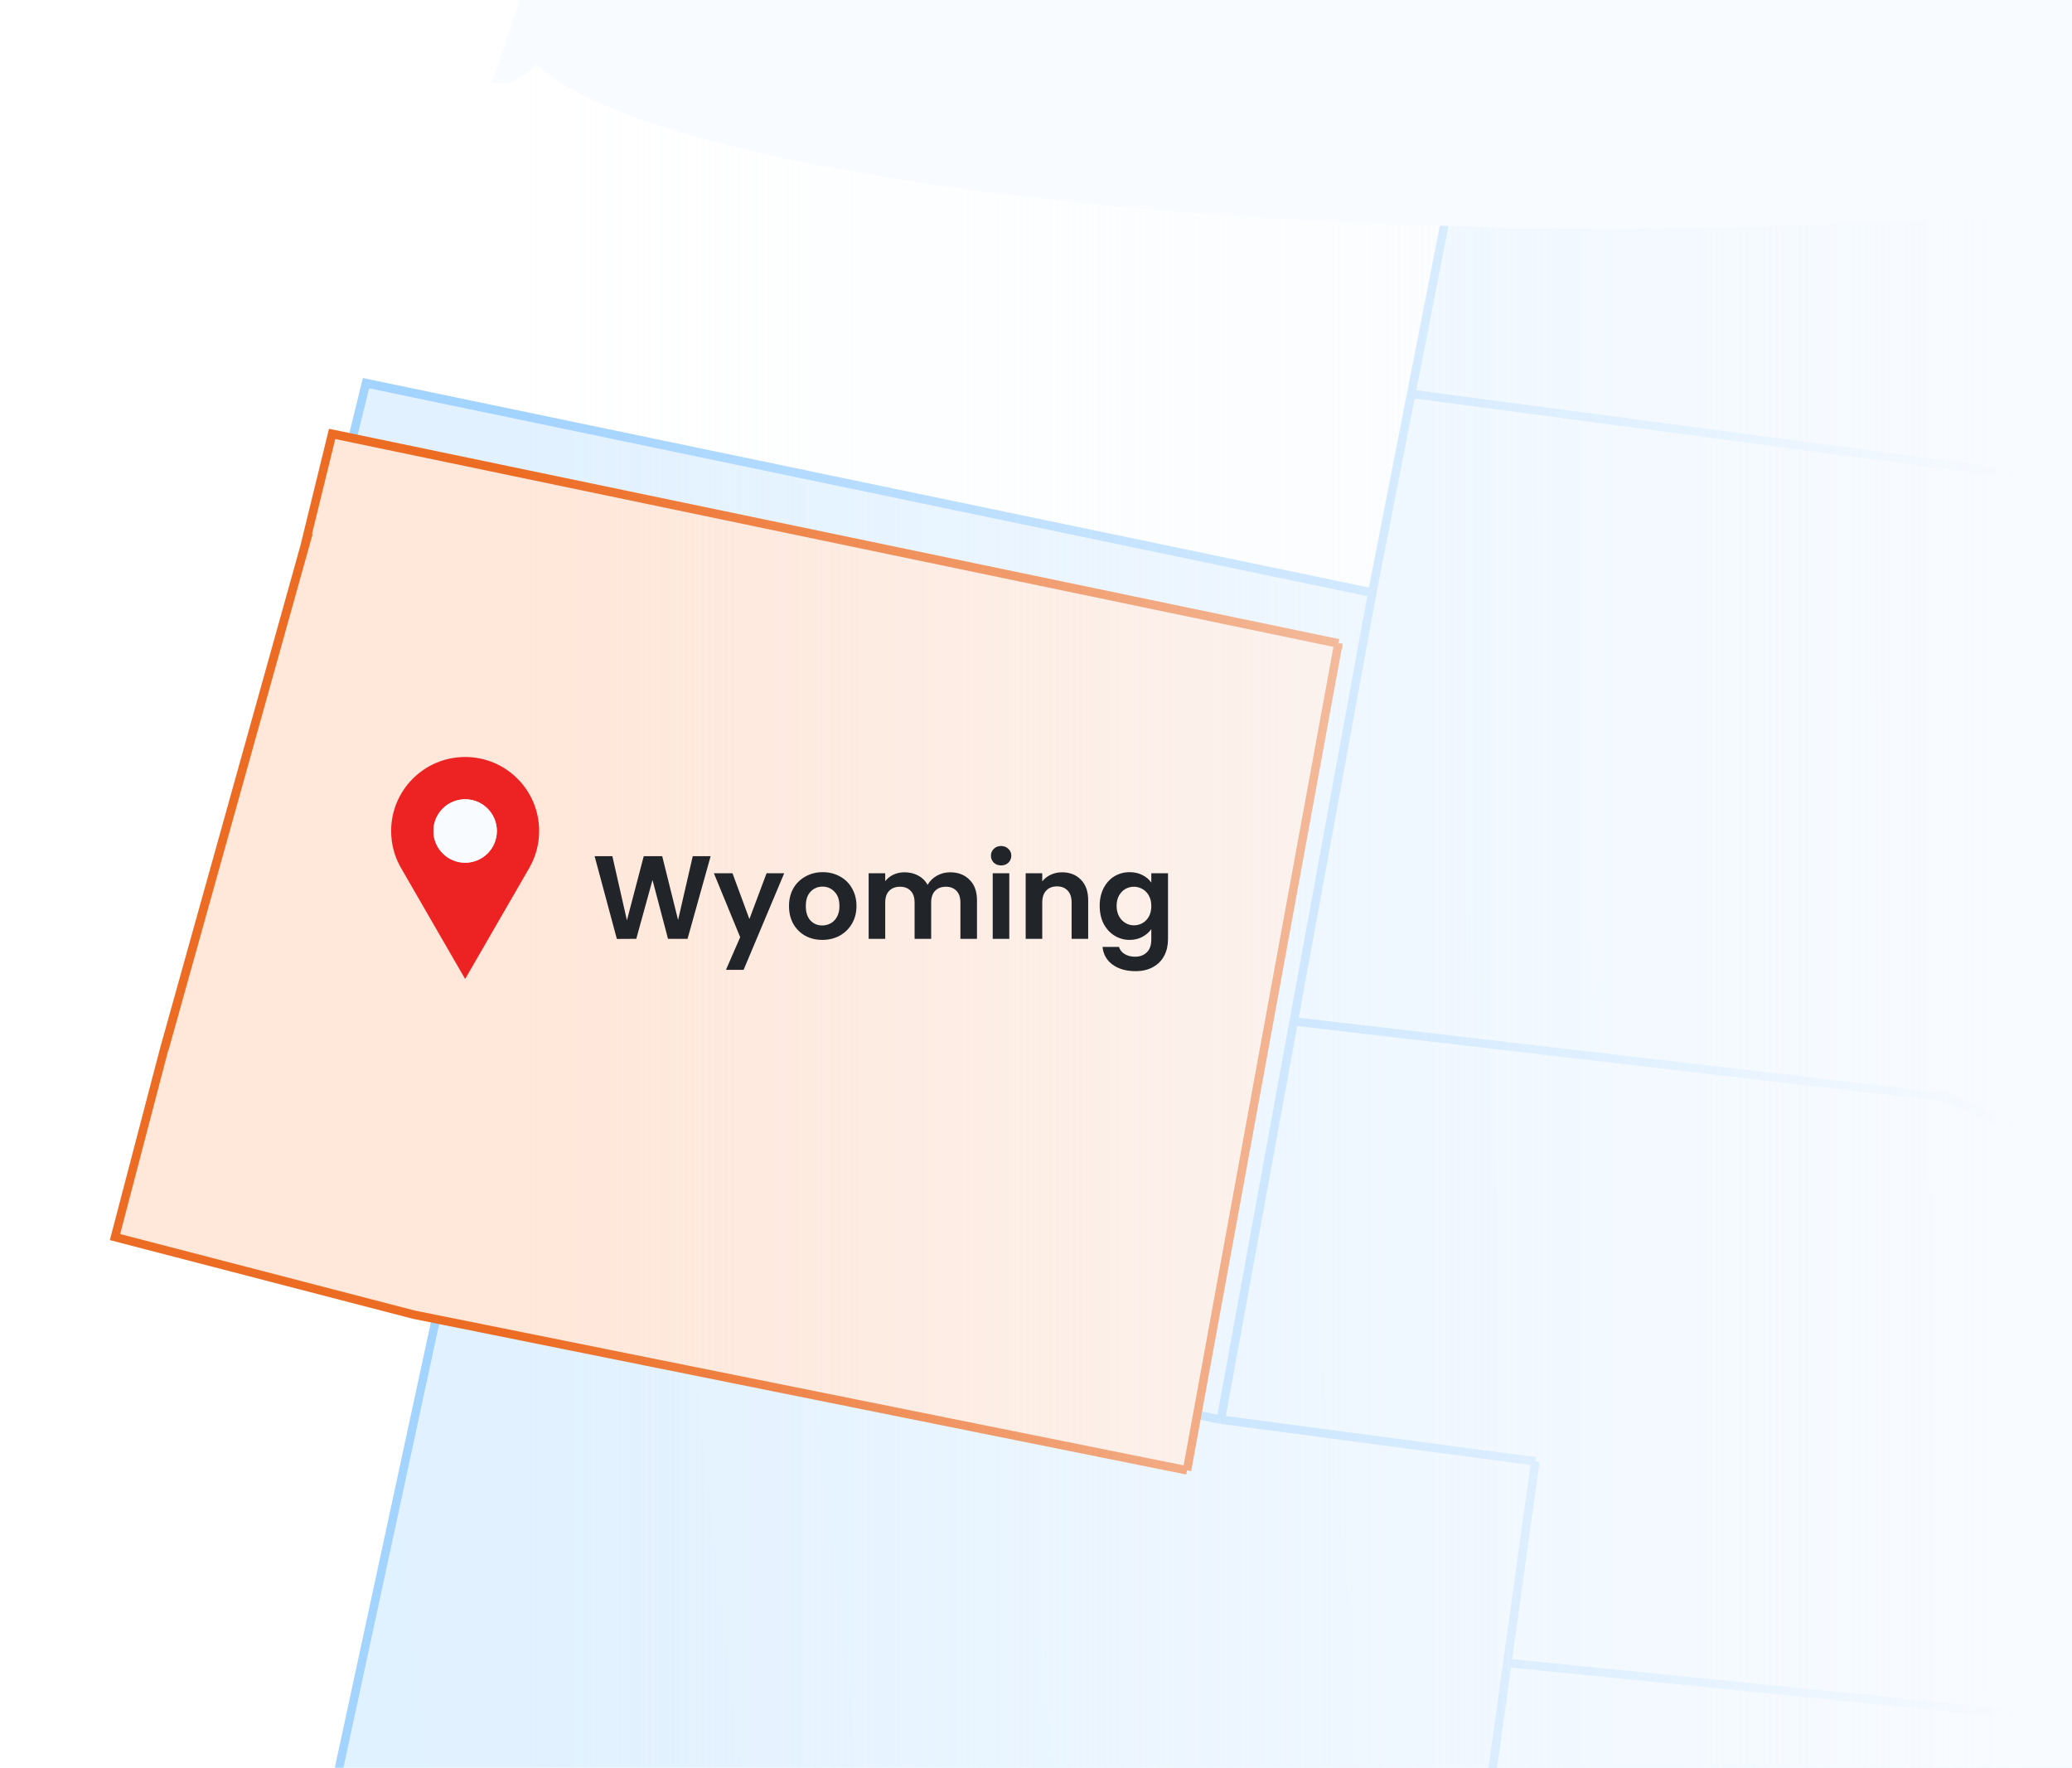 <svg width="245" height="209" viewBox="0 0 245 209" fill="none" xmlns="http://www.w3.org/2000/svg">
<g clip-path="url(#clip0_825_1297)">
<path d="M-104.103 304.243L-101.801 298.618L-87.273 280.715L-91.654 264.286L-164.52 138.922L-157.885 129.153L-161.654 127.377L-138.285 68.139L-213.037 39.404L-215.826 39.226L-217.475 40.786L-217.15 43.877L-215.201 47.849L-222.612 58.66L-223.167 67.338L-233.431 76.042L-234.098 78.311L-229.733 92.946L-232.703 109.035L-239.681 113.066L-239.77 114.466L-235.191 115.536L-226.885 133.363L-231.193 140.006L-228.645 144.535L-225.039 144.765L-220.512 142.872L-217.27 140.637L-203.382 143.837L-215.582 144.593L-217.982 153.8L-220.175 153.66L-221.108 150.141C-221.108 150.141 -223.025 151.813 -223.416 151.788C-223.806 151.763 -225.228 153.855 -225.228 153.855L-228.524 175.047L-226.021 176.484L-224.999 176.549L-224.581 186.066L-219.865 201.351L-214.717 209.875L-211.981 213.51L-214.781 233.069C-214.781 233.069 -213.076 236.767 -213.182 238.425C-213.288 240.083 -212.193 243.094 -212.193 243.094L-194.877 249.325L-173.315 265.947L-174.908 270.71L-177.517 275.02L-163.27 276.708L-164.895 279.934L-165.766 283.337L-156.809 295.065L-162.417 303.937L-159.819 305.639L-159.462 308.233L-140.602 312.51L-108.129 318.174L-101.559 318.465L-104.141 304.259L-104.104 304.261L-104.103 304.243ZM-55.324 14.635L-44.663 9.933L-51.615 -8.048L-81.339 -19.328L-129.473 -22.664L-148.331 -35.135L-148.802 -42.084L-167.325 -53.664L-167.41 -42.126L-179.989 -29.611L-188.174 -10.785L-206.069 16.264L-214.411 17.395L-214.542 19.44L-211.798 22.946L-212.851 39.416L-213.018 39.406L-138.266 68.14L-81.613 86.247L-55.324 14.635ZM-65.137 219.752L-71.237 241.006L-71.918 241.147L-76.751 234.697L-84.225 233.35L-90.576 250.055L-87.997 259.062L-91.636 264.305L-87.255 280.735L-101.784 298.638L-104.085 304.263L-101.503 318.468L-108.074 318.178L-111.185 322.456L-110.649 325.172C-110.649 325.172 -37.536 370.784 -37.963 371.33C-38.248 371.701 -12.849 376.765 4.222 380.113L32.406 244.727L-65.117 219.735L-65.137 219.752ZM294.425 29.113L289.794 -4.444L292.322 -9.536L292.248 -9.541L180.673 -23.777L166.86 46.56L294.947 63.554L294.425 29.113ZM162.259 70.056L43.274 45.282L40.015 58.597L23.405 118.082L17.6 140.261L52.947 149.439L144.357 167.844L162.259 70.056ZM168.124 269.368L181.544 172.774L144.357 167.844L52.947 149.439L32.386 244.744L146.113 267.961L168.124 269.368ZM128.985 388.089L146.893 268.011L146.113 267.961L32.386 244.744L4.203 380.131C12.793 381.827 19.265 383.073 19.265 383.073L22.263 373.849L43.769 379.071L58.154 381.526L58.517 375.852L128.984 388.108L128.985 388.089ZM324.972 440.28C325.194 439.721 327.641 437.953 327.641 437.953L329.243 434.208L324.822 430.651L322.78 426.099L323.404 416.335L317.061 403.442L319.118 371.275L314.575 369.634L310.436 370.72L298.234 361.282L273.852 363.368L271.929 360.174L263.387 357.131L263.13 361.147L260.621 360.987L258.993 356.073L255.532 358.534L243.611 359.881L237.493 349.297L235.557 352.133L231.3 351.861L213.666 339.504L199.956 335.557L204.998 287.061L145.273 278.748L128.988 388.052L58.52 375.797L58.157 381.471L84.144 417.929L89.92 442.901L116.569 462.863L118.21 461.433C118.21 461.433 123.35 450.81 123.573 450.251C123.795 449.692 132.559 443.13 132.559 443.13L161.896 454.625L174.222 471.174L184.493 498.543L191.375 503.016L192.905 509.459L194.106 523.946L211.158 545.403L228.15 546.49L236.705 552.235L238.639 552.358L240.096 544.756L231.993 516.749L237.98 517.131L240.449 505.949L235.491 504.67L235.025 502.902L244.538 502.733L260.306 492.586L291.458 478.631L297.996 479.438L298.191 476.38L295.731 475.445L293.857 465.336C293.857 465.336 301.619 462.188 301.582 462.759L300.958 472.524L320.224 465.486L320.711 465.462L322.659 457.761C322.659 457.761 324.716 440.781 324.938 440.222L324.972 440.28ZM314.808 284.831L168.124 269.368L146.893 268.011L145.27 278.803L205.014 287.099L199.971 335.614L213.681 339.561L231.315 351.917L235.572 352.189L237.49 349.352L243.609 359.917L255.53 358.571L258.972 356.108L260.601 361.004L263.111 361.164L263.367 357.148L271.909 360.191L273.833 363.385L298.214 361.299L310.416 370.737L313.359 369.963L313.943 298.354L314.808 284.831ZM259.5 142.646L273.683 139.206L290.934 148.504L290.68 130.284L285.758 124.346L292.451 124.774L294.947 63.554L166.86 46.56L162.259 70.056L152.968 120.759L230.067 129.739L259.5 142.646ZM385.563 120.663L381.559 119.63L381.718 117.143L375.074 114.794L370.693 107.411L366.692 106.341L357.484 95.615L361.71 87.043L361.869 84.555L360.238 73.87L362.28 72.28L366.228 70.978L369.515 68.321L374.158 53.227L374.671 45.194L378.795 41.425L383.912 40.217L386.522 32.688L417.78 20.276L416.143 18.432L413.942 16.367L396.727 15.841L386.559 16.929L381.342 16.781L373.958 14.015L366.887 12.213L365.959 5.42L362.711 4.823L360.91 8.76L353.299 6.349L335.218 -1.929L329.727 -5.092L324.022 -9.008L292.322 -9.536L289.794 -4.444L294.425 29.113L294.947 63.554L292.451 124.774L384.922 130.685L385.563 120.663ZM410.436 62.132L421.165 61.042L439.561 73.743L444.886 84.461L448.658 90.862L449.957 86.894L459.026 75.56L464.656 72.461L465.82 78.492L468.132 78.825L469.244 73.698L470.195 71.076L483.148 65.559L493.517 67.184L497.925 70.925L498.84 68.875L498.621 66.178L515.829 67.093L516.757 64.84L511.165 61.209L504.04 54.408L494.714 54.589L492.761 51.855L492.532 46.384L476.987 49.811L467.014 53.983L466.44 56.832L465.878 59.479L461.508 58.053L458.755 55.564L452.156 55.716L442.006 47.76L435.663 50.037L434.682 47.292L434.789 42.692L441.987 39.305L446.712 35.185L449.332 33.614L448.22 29.695C448.22 29.695 445.885 29.731 444.485 30.603C443.066 31.475 439.231 30.73 438.2 31.977C437.168 33.225 428.885 35.193 428.885 35.193C428.885 35.193 426.545 38.502 426.459 39.847L426.25 43.108L411.599 47.74L405.579 50.814L405.236 56.176L410.474 62.134L410.436 62.132ZM305.668 209.419L302.259 197.917L296.939 192.082L296.58 173.468L291.759 155.734L290.934 148.504L273.683 139.206L259.5 142.646L230.067 129.739L152.968 120.759L144.357 167.844L181.544 172.774L178.227 196.61L305.668 209.419ZM310.193 227.393L314.746 216.918L305.668 209.419L178.227 196.61L168.124 269.368L314.808 284.831L316.025 233.408L310.193 227.393ZM377.669 207.621L381.145 207.843L389.81 193.783L389.848 187.052L405.309 172.668L405.457 170.365L386.898 148.238L387.696 135.765L384.922 130.685L285.758 124.346L290.68 130.284L290.934 148.504L291.759 155.734L296.58 173.468L296.939 192.082L301.84 197.464L373.346 202.535L377.669 207.621ZM403.907 310.784L414.336 311.45L414.735 305.205C414.735 305.205 415.754 297.445 416.126 297.468L424.232 297.987L425.824 295.277L422.95 289.71L416.645 285.274L416.133 273.124L400.736 257.027L402.183 254.548L404.206 253.271L403.852 242.741L397.963 241.717L380.585 224.198L380.607 207.791L377.633 207.6L373.31 202.514L301.822 197.463L302.241 197.916L305.649 209.418L314.746 216.918L310.193 227.393L316.006 233.407L314.788 284.849L313.924 298.371L313.918 299.037L403.599 301.292L403.887 310.801L403.907 310.784ZM386.142 381.331L383.125 368.078L384.473 365.093L405.406 334.909L405.676 330.69L413.401 319.068L414.355 311.451L403.907 310.784L403.619 301.275L313.938 299.02L313.359 369.963L314.555 369.651L319.098 371.292L318.328 383.341L383.618 387.515L386.142 381.331ZM406.715 444.932L408.183 437.145L369.517 438.133L386.593 404.632L383.617 387.533L318.326 383.359L317.041 403.46L323.385 416.352L322.76 426.116L324.802 430.668L329.223 434.225L327.621 437.97C327.621 437.97 325.174 439.738 324.952 440.297C324.73 440.856 322.673 457.836 322.673 457.836L320.725 465.537L331.708 465.129L333.958 457.392L335.99 465.014L348.269 470.036L361.648 470.114L356.804 463.847L367.746 462.623L368.955 471.154L376.738 470.875L373.59 477.777L377.872 477.663L380.384 480.709L388.596 482.769L392.843 477.084L395.266 478.59L396.671 484.063L400.835 482.59L401.348 474.557L406.121 475.824L410.782 484.965L418.239 480.447L413.223 476.852L410.199 469.555L416.835 468.832L416.284 462.267L411.534 466.773L405.169 466.181L406.052 461.428L411.008 459.821L405.058 458.867L395.11 462.652L393.235 458.684L388.438 457.804L387.853 454.696L392.846 452.518L401.242 451.704L413.359 456.327L413.75 456.352L413.823 455.209L406.714 444.951L406.715 444.932ZM444.336 342.06L442.793 341.961L443.005 338.645L405.426 334.892L384.493 365.076L383.145 368.061L386.179 381.333L383.655 387.517L386.631 404.616L369.556 438.117L408.222 437.129L406.753 444.916L413.862 455.175L413.789 456.317L419.776 456.7L421.832 454.907L436.192 453.939C436.099 440.225 435.995 421.701 436.026 421.222C436.075 420.448 444.393 342.045 444.393 342.045L444.337 342.041L444.336 342.06ZM572.11 448.901L570.42 449.052L568.179 445.579L510.891 443.526L507.745 438.127L454.777 437.423L456.044 454.671L457.114 454.296L463.052 449.292L463.703 457.214L474.758 457.144L473.876 452.851L470.937 450.351L475.305 448.891L479.748 449.175L479.539 452.436L476.283 454.911L483.111 454.385L487.152 454.828L490.115 456.942L491.293 456.629L493.36 454.652L494.754 454.168C494.754 454.168 497.934 456.11 498.083 456.693C498.233 457.276 496.332 459.855 496.332 459.855L499.492 467.938L513.974 468.863L517.832 466.039L524.564 460.901L530.096 459.331L536.35 461.655L535.127 465.609L537.473 466.277L542.834 467.397C542.834 467.397 544.417 470.958 544.425 470.829C544.433 470.7 546.998 472.917 546.998 472.917L551.108 475.492C551.108 475.492 551.424 480.766 551.114 481.523C550.805 482.28 552.348 482.379 552.348 482.379L554.567 480.079L558.018 482.741L560.517 490.079L558.158 500.694C558.158 500.694 556.822 511.375 556.903 512.139C556.984 512.921 561.029 516.509 561.029 516.509L562.499 515.715L563.198 512.948L567.213 510.893L566.699 518.925L563.564 521.537L561.557 522.555L560.759 526.87L563.786 534.112L567.01 536.242L569.812 534.756L575.311 533.702C575.311 533.702 578.283 537.739 578.258 538.126C578.233 538.513 575.445 541.535 575.445 541.535C575.445 541.535 571.927 541.958 571.522 542.172C571.115 542.405 571.147 545.996 571.147 545.996L572.567 548.011L576.744 547.501L580.977 544.053L587.488 559.583L591.704 560.5L598.316 562.199L598.137 564.999L595.634 567.651L593.561 569.702L594.065 572.046L597.671 572.277L597.476 575.335C597.476 575.335 595.835 576.766 595.81 577.153C595.785 577.539 597.19 579.812 597.19 579.812L606.661 579.4L612.406 574.514C612.406 574.514 612.211 571.43 612.626 571.068C613.041 570.706 612.773 568.765 612.773 568.765L612.539 562.22L616.39 558.619L620.201 555.662L620.366 544.906L615.83 526.802L598.27 494.028L599.035 492.282L603.072 493.946L603.472 491.789L593.061 480.616C593.061 480.616 596.245 479.284 596.4 478.905C596.554 478.527 587.731 458.872 587.731 458.872L587.88 448.374L586.507 441.238L574.724 439.838L572.073 448.899L572.11 448.901ZM449.313 151.839L444.798 137.51L444.233 128.243L458.515 96.099L461.698 85.739L456.701 91.191L450.95 99.093C450.95 99.093 446.62 99.963 446.151 101.468C445.662 102.972 441.975 109.267 441.975 109.267L440.985 103.432L447.818 93.491L448.677 90.863L444.905 84.462L439.579 73.744L421.183 61.043L410.455 62.133L405.217 56.174L405.352 54.074L400.6 55.694L397.773 54.367L395.302 47.475L392.545 48.261L374.195 53.229L369.553 68.305L366.283 70.982L362.319 72.264L360.275 73.872L361.926 84.54L361.767 87.028L357.541 95.6L366.747 106.344L370.748 107.414L375.13 114.798L381.774 117.147L381.615 119.634L385.618 120.667L384.978 130.689L387.751 135.769L386.954 148.241L391.654 153.851L449.307 155.742L449.368 151.861L449.312 151.858L449.313 151.839ZM435.465 286.662L440.779 282.377L454.394 245.195L454.433 170.148L449.166 160.284L449.252 155.72L391.599 153.829L405.457 170.365L405.309 172.668L389.848 187.052L389.81 193.783L381.145 207.843L380.643 207.811L380.622 224.2L397.982 241.718L403.872 242.724L404.225 253.254L402.201 254.549L400.756 257.009L416.152 273.126L416.664 285.257L422.97 289.693L423.801 291.3L427.526 284.712L435.465 286.662ZM507.052 420.657L511.964 404.562L504.155 389.19L496.778 338.734L442.988 338.625L442.776 341.942L444.319 342.04C444.319 342.04 436.001 420.443 435.951 421.217C435.921 421.696 436.043 440.221 436.118 453.934L436.381 453.914L442.88 452.405L446.652 435.738L449.381 453.783L444.495 457.503L445.598 458.351L456.027 454.652L454.759 437.404L507.728 438.107L508.29 433.408L507.034 420.637L507.053 420.638L507.052 420.657ZM503.983 171.484L504.503 173.57L538.026 173.031L538.819 172.305L537.338 171.822C537.338 171.822 536.59 171.256 537.103 169.365C537.616 167.474 539.175 163.226 539.175 163.226L540.964 157.439L542.802 152.044L545.739 151.659L548.555 147.029L542.947 116.499C542.947 116.499 537.907 113.291 537.306 113.641L536.705 113.991L532.667 116.415L529.91 117.201L527.205 120.099L524.804 124.366L518.012 124.321L517.477 120.439L522.51 114.415L526.295 112.733L527.128 108.754L526.763 93.154L525.892 88.677L529.405 88.329L523.457 81.215L516.175 79.787L508.979 77.015L503.64 72.641L497.644 75.328L497.667 81.101C497.667 81.101 492.272 83.439 492.048 84.016C491.826 84.576 490.972 94.714 490.972 94.714L488.179 96.071L487.442 89.494L487.637 86.435L483.254 91.353L478.086 99.477L472.678 102.017L473.402 108.797L471.579 122.129L471.919 129.069L477.565 137.699L475.242 161.766L465.702 169.666C466.077 170.504 466.373 171.133 466.373 171.133L503.983 171.484ZM451.272 268.341L455.924 266.807L460.244 267.564L463.473 268.733L466.211 268.242L468.585 267.617L475.631 268.067L478.586 259.802L481.17 260.263L484.643 265.202L496.618 253.962L496.869 250.038L507.053 245.491L508.331 239.227L506.625 205.191L504.503 173.57L503.983 171.484L466.373 171.133C466.373 171.133 466.077 170.504 465.702 169.666L463.16 171.76L458.179 173.754L455.215 171.641L454.432 170.166L454.393 245.214L444.671 271.73L451.043 271.619L451.252 268.358L451.27 268.36L451.272 268.341ZM545.079 343.838L545.205 341.867L547.692 337.42L518.317 337.91L496.795 338.772L504.171 389.228L511.98 404.6L507.068 420.695L508.323 433.465L507.762 438.165L510.907 443.564L568.195 445.617L570.437 449.09L572.126 448.939L574.778 439.878L586.56 441.279L586.394 440.38L584.639 437.456C584.639 437.456 584.641 433.349 584.664 432.981C584.688 432.612 586.883 430.681 586.883 430.681C586.883 430.681 587.081 421.463 587.488 421.23C587.895 420.997 590.533 420.018 590.533 420.018L591.825 413.83L595.025 412.24L596.894 409.289L596.797 406.711L593.524 405.355L589.812 406.783L587.724 404.984L588.644 396.718L587.167 393.553L545.094 343.895L545.098 343.84L545.079 343.838ZM598.733 338.796L589.835 332.27L557.848 332.149L547.693 337.401L545.206 341.849L545.08 343.82L587.153 393.478L588.631 396.644L591.911 401.978L597.971 402.365L604.941 402.551L605.072 400.507L600.896 398.963C600.896 398.963 600.171 398.029 600.213 397.384C600.254 396.739 602.285 395.334 602.285 395.334L606.371 396.242L610.246 396.361L620.322 386.497L621.153 379.632L622.559 377.798L625.214 380.65L625.935 383.378L630.832 377.439L632.752 373.695L633.07 368.721L642.844 358.912L615.487 337.166L598.696 338.775L598.734 338.778L598.733 338.796ZM536.907 328.887L553.226 316.278L573.105 302.565L574.817 297.106L537.636 299.095L443.837 297.908L443.575 301.998L415.181 302.033C414.924 303.718 414.735 305.205 414.735 305.205L414.336 311.45L413.4 319.086L405.675 330.709L405.405 334.928L442.984 338.681L496.775 338.79L518.297 337.927L520.165 337.899L526.049 331.708L536.885 328.941L536.888 328.886L536.907 328.887ZM573.124 302.566L553.244 316.279L536.926 328.888L526.09 331.655L520.206 337.846L547.713 337.384L557.868 332.132L589.855 332.253L598.752 338.779L615.543 337.17L642.899 358.916L643.2 358.602L647.506 358.1L647.645 355.926L650.959 356.656L652.121 352.494L654.889 355.613L657.066 358.064C657.066 358.064 657.717 358.106 657.983 357.734C658.268 357.364 658.293 352.889 658.293 352.889L661.518 346.824L666.645 341.38L666.776 339.335L663.95 339.154L664.098 334.798C664.098 334.798 668.85 333.178 669.256 332.945C669.663 332.712 678.03 331.193 678.03 331.193L683.155 329.856L686.241 330.053L686.649 323.679L684.846 323.564L680.905 326.512L679.061 327.042L675.023 325.378C675.023 325.378 672.642 324.078 674.966 324.227C677.29 324.376 680.774 324.469 680.774 324.469C680.774 324.469 682.872 322.032 682.904 321.534C682.935 321.037 682.084 320.335 682.084 320.335L676.731 321.14L671.394 319.651L672.759 316.409L677.599 317.495L679.126 317.852L679.029 313.239L681.076 313.629L681.886 317.011C681.886 317.011 683.583 318.784 683.974 318.809C684.364 318.834 691.448 313.145 691.448 313.145L687.402 311.61C687.402 311.61 685.33 311.607 685.339 311.478C685.347 311.349 686.071 310.249 686.071 310.249L691.611 310.603L694.876 308L694.95 302.751L693.026 298.392L690.996 298.909L690.892 306.654L689.03 306.59L688.49 304.817L688.707 301.427L686.343 301.017L682.041 303.498L676.711 304.822C676.711 304.822 674.12 303.88 674.279 303.446C674.437 303.012 678.382 299.99 678.382 299.99L681.935 299.903L682.676 296.491L686.204 297.937L688.194 298.064L689.12 296.718L687.216 292.045L688.366 291.286L690.327 293.021L696.202 299.224L691.705 288.688L689.936 286.003L690.001 285.564L574.781 297.085L573.069 302.544L573.125 302.547L573.124 302.566ZM544.296 286.312L559.995 277.271L561.982 267.501L556.094 262.666L555.186 258.761L556.73 252.718L556.803 251.575L551.003 251.205L546.475 246.106L531.417 245.143L526.308 242.134L508.224 237.112L508.33 239.246L507.052 245.509L496.868 250.056L496.617 253.981L484.642 265.221L481.168 260.282L478.585 259.82L475.629 268.085L468.584 267.635L466.21 268.26L463.472 268.751L460.243 267.583L455.923 266.826L451.27 268.36L451.062 271.621L444.689 271.731L440.778 282.395L435.465 286.662L427.545 284.713L423.819 291.301L425.88 295.28L424.287 297.99L416.182 297.472C415.959 297.458 415.56 299.893 415.238 302.018L443.632 301.983L443.894 297.893L533.981 299.046L543.505 289.925L544.314 286.332L544.296 286.312ZM561.729 245.194L562.153 238.561L569.409 237.175L571.247 228.58L573.757 228.74L579.852 220.417L582.972 213.957L587.772 213.616L584.008 163.299L583.603 163.514C583.603 163.514 580.207 162.02 579.402 162.357C578.596 162.694 562.998 174.258 562.998 174.258C562.998 174.258 558.353 172.166 557.963 172.141C557.572 172.116 550.578 176.405 550.578 176.405L543.933 179.31L539.856 178.272L542.188 176.239L544.748 174.737L544.269 174.059L538.781 172.303L537.988 173.029L504.466 173.568L506.588 205.189L508.188 237.091L526.272 242.113L531.381 245.122L546.44 246.085L550.967 251.184L556.767 251.555L557.625 247.188L561.69 245.21L561.727 245.212L561.729 245.194ZM664.809 248.657C664.512 248.638 658.438 246.696 658.438 246.696C658.438 246.696 656.557 242.839 656.791 242.095C657.027 241.334 659.006 237.816 659.006 237.816L658.979 235.317L657.497 232.817L650.399 229.959L647.445 223.036C647.445 223.036 642.363 222.23 642.065 222.211C641.768 222.192 633.397 230.499 633.397 230.499L630.943 230.916L629.981 235.461L619.01 247.635L616.917 248.555L610.451 245.164L608.555 245.912L608.072 253.466L597.041 259.29L594.053 269.514L585.557 268.971L582.371 271.801L580.724 268.662L577.433 268.452L572.358 276.6L570.034 276.451L561.984 267.464L559.997 277.234L544.299 286.276L543.49 289.868L533.966 298.99L537.677 299.042L574.858 297.053L690.078 285.531L691.367 277.918L688.825 278.274L687.918 280.195L681.317 279.2L680.899 280.782L676.889 278.676L672.607 274.999C672.607 274.999 667.122 272.909 666.979 273.103C666.837 273.279 662.617 273.601 662.617 273.601L663.133 271.655L668.117 270.494L673.015 273.878L679.635 276.613C679.635 276.613 682.218 277.666 682.314 277.044C682.411 276.402 680.285 273.455 680.285 273.455L677.654 271.103L677.955 266.387L674.544 265.152C674.544 265.152 673.231 264.365 673.256 263.978C673.281 263.591 675.6 262.648 675.6 262.648L676.562 261.618L675.156 260.251L675.991 253.312L670.197 249.927C670.197 249.927 665.146 248.642 664.849 248.623L664.809 248.657ZM641.362 218.022L627.246 217.213L619.218 219.863L612.157 231.621L609.647 231.46L609.529 215.21L588.852 217.163L587.792 213.599L582.991 213.939L579.871 220.4L573.776 228.723L571.267 228.563L569.429 237.158L562.172 238.544L561.748 245.176L557.683 247.155L556.825 251.521L556.752 252.664L555.208 258.707L556.116 262.612L562.004 267.447L570.053 276.434L572.377 276.583L577.453 268.435L580.744 268.645L582.391 271.784L585.577 268.954L594.073 269.497L597.06 259.273L608.092 253.448L608.575 245.895L610.47 245.146L616.936 248.538L619.03 247.617L630 235.444L630.963 230.899L633.416 230.482C633.416 230.482 641.806 222.176 642.085 222.194C642.159 222.199 642.547 222.261 643.084 222.332L642.784 220.315L641.381 218.024L641.362 218.022ZM702.787 242.372L705.265 238.942L702.083 236.167L703.635 234.083L702.962 230.581L697.854 225.519L697.644 218.587L693.543 213.829L691.083 209.972L689.419 205.63L687.649 204.998L684.374 207.749L684.337 207.747L693.64 241.787L702.787 242.372ZM693.64 241.787L684.337 207.747L609.546 215.23L609.664 231.48L612.174 231.64L619.235 219.882L627.264 217.232L641.38 218.042L642.783 220.333L643.083 222.35C644.636 222.579 647.463 223.037 647.463 223.037L650.418 229.96L657.515 232.818L658.998 235.318L659.025 237.817C659.025 237.817 657.045 241.335 656.81 242.097C656.574 242.859 658.457 246.697 658.457 246.697C658.457 246.697 664.53 248.639 664.828 248.658C665.125 248.677 670.176 249.962 670.176 249.962L675.97 253.348L679.26 254.446L680.252 252.068L678.6 249.594L675.308 242.391L674.78 240.434L675.863 235.767L675.36 231.369L677.114 230.205L677.066 228.925L674.709 227.239L674.238 226.432L674.035 223.478L681.315 216.766L681.763 217.941L680.398 221.184C680.398 221.184 679.156 222.51 679.35 223.559C679.545 224.589 681.365 226.499 681.365 226.499L681.939 231.531L681.523 233.946L679.102 235.327L679.719 237.937L681.237 238.423L683.657 241.149L682.366 243.249L683.778 249.481L684.874 250.439L686.711 247.985L690.162 248.595L690.65 253.232L691.072 256.848L693.005 256.971L697.83 254.209L699.415 249.575L701.69 248.443L702.008 243.469L702.806 242.373L693.64 241.787ZM694.59 195.712L694.899 190.866L688.663 185.343L689.397 173.866L693.224 170.651C693.224 170.651 693.241 168.044 693.282 165.068L692.502 164.722L684.437 160.359L684.632 157.3L677.825 151.667L597.097 161.49L595.959 156.811L595.421 157.35L584.045 163.301L587.809 213.618L588.869 217.183L609.546 215.23L684.374 207.749L687.372 205.24L687.502 203.213L694.57 195.729L694.59 195.712ZM705.274 184.222C704.623 184.181 703.17 182.682 703.194 182.295C703.219 181.908 704.22 178.513 704.22 178.513L706.904 178.278L707.344 171.406L693.284 165.05C693.243 168.025 693.225 170.632 693.225 170.632L689.398 173.847L688.664 185.325L694.901 190.848L694.591 195.693L687.523 203.177L687.393 205.204L687.669 204.981L689.439 205.612L691.103 209.955L694.319 210.161L696.39 212.217L700.232 216.939L701.71 216.016L702.646 211.599L706.596 204.415L708.897 198.791L709.77 185.139C709.77 185.139 705.944 184.247 705.312 184.206L705.275 184.204L705.274 184.222ZM713.493 165.454L712.646 153.875L711.231 145.645L712.52 125.489L709.393 107.549L702.674 100.515L703.539 86.992C703.539 86.992 699.903 79.638 696.208 71.743L668.818 77.077L651.387 103.008L653.247 104.274L655.563 104.552L654.7 107.826L656.656 113.723C656.656 113.723 656.86 114.624 656.575 114.994C656.29 115.364 655.544 117.111 655.544 117.111L645.291 123.892L636.811 125.145L629.891 124.184L625.805 123.275L606.871 128.336L606.813 133.327L611.424 137.988L611.024 142.198L595.996 156.814L597.134 161.493L677.862 151.669L684.67 157.303L684.474 160.361L692.539 164.724L707.379 171.445L706.939 178.317L707.634 178.25L709.957 182.505L715.017 182.181L719.744 180.948C719.744 180.948 721.369 177.722 721.768 177.618C722.167 177.514 730.581 175.24 730.581 175.24L742.776 168.454L747.763 165.184L746.684 163.968L741.868 164.548L736.62 167.801L735.434 168.244L730.732 169.09L725.989 170.581L721.453 174.657L716.051 176.235L713.372 175.805L710.335 174.834L710.458 172.918L712.317 172.167L711.393 170.259L713.546 165.494L713.493 165.454ZM711.268 145.073L711.231 145.645L712.646 153.875L713.493 165.454L711.34 170.218L712.263 172.127L714.773 171.122L727.073 162.677L746.786 155.354L743.54 138.405L711.268 145.073ZM759.782 143.624L755.729 143.365L750.141 137.051L743.54 138.405L746.786 155.354L750.917 153.824L753.389 147.563L756.156 150.699L759.554 150.399L761.281 146.458L759.782 143.624ZM749.867 119.737L712.49 125.968L711.267 145.092L750.141 137.051L755.729 143.365L759.782 143.624L761.28 146.476L761.366 146.297L764.274 143.153L768.457 146.621L777.214 141.039L779.798 141.204L780.789 139.732L780.652 135.746L780.148 133.401L776.518 129.451C776.518 129.451 775.195 127.96 774.804 127.935C774.414 127.911 773.497 128.24 772.798 128.954C772.098 129.686 771.816 130.297 771.816 130.297L773.838 131.074L775.381 131.173L778.15 134.291L778.5 136.996L774.055 139.653L771.65 140.776L767.401 138.321C767.401 138.321 766.558 135.455 766.607 134.682C766.657 133.908 766.21 130.679 766.21 130.679L762.815 129.185L755.943 129.523L756.512 126.748L761.047 122.672L762.106 118.374L759.782 118.225L758.745 114.311L752.944 113.94L749.869 119.7L749.867 119.737ZM805.238 40.55L794.751 38.733L784.685 4.07L776.401 2.264L768.778 -2.016L766.845 -2.14L764.279 1.489L758.869 1.143L755.944 -1.56L753.921 -0.284L744.48 27.953L748.175 34.978L748.02 39.445L746.281 42.405L746.427 44.208L745.613 46.728L744.102 48.166L742.696 52.054L743.069 56.443L738.72 57.608C744.454 76.233 756.212 111.874 756.212 111.874L758.616 112.527L762.078 109.178L762.413 103.946L765.727 102.622L766.814 101.674L766.758 98.47L768.449 94.213L770.764 94.49L767.378 90.814C767.378 90.814 766.485 90.757 767.419 90.17C768.353 89.582 770.717 89.104 770.717 89.104L772.829 90.515C772.829 90.515 774.989 93.225 775.369 93.12C775.768 93.016 776.094 89.966 776.094 89.966L774.258 88.313L774.949 85.675L775.942 82.409C775.942 82.409 779.882 81.513 780.216 82.423C780.55 83.332 780.969 84.654 780.969 84.654L782.529 84.494L782.763 66.824L785.279 69.797L786.382 70.645L787.886 69.316C787.886 69.316 789.38 68.135 790.283 68.323C791.167 68.509 792.623 70.267 792.623 70.267L794.637 71.172L795.427 66.987C795.427 66.987 797.449 67.763 797.579 67.772C797.71 67.78 798.634 69.374 798.634 69.374L800.186 67.291L803.858 66.508L803.98 64.592L801.657 62.39L803.371 61.852L804.209 61.018L807.775 59.84L811.218 60.578L812.795 58.107L813.451 56.022L805.254 40.588L805.256 40.551L805.238 40.55ZM725.579 105.18L728.997 84.125L732.678 81.159L733.816 75.331L731.641 73.139L732.18 64.719L696.209 71.725C699.904 79.619 703.54 86.974 703.54 86.974L702.676 100.497L709.394 107.53L712.521 125.471L712.491 125.95L726.735 123.586L727.811 113.776L725.579 105.18ZM758.339 112.768L758.599 112.507L756.195 111.854C756.195 111.854 744.437 76.214 738.702 57.589L733.328 59.021L732.18 64.719L731.641 73.139L733.816 75.331L732.678 81.159L728.997 84.125L725.579 105.18L727.811 113.776L726.735 123.586L749.867 119.737L752.942 113.977L758.742 114.348L758.319 112.785L758.338 112.787L758.339 112.768Z" fill="url(#paint0_linear_825_1297)"/>
<path d="M-129.473 -22.664L-81.32 -19.326L-51.269 -7.915M-129.473 -22.664L-129.471 -22.682L-129.509 -22.684L-148.366 -35.174L-148.818 -42.122L-148.475 -47.483L-166.38 -56.767L-166.74 -63.394L-163.903 -67.19L-162.767 -66.859L-163.265 -59.065L-158.909 -64.429L-159.168 -68.552L-161.765 -72.307L-155.733 -87.812L-154.665 -104.522L-153.827 -107.41L-151.243 -107.245L-140.873 -95.427L-136.681 -92.088L-125.198 -89.8C-125.198 -89.8 -128.953 -75.445 -129.784 -74.721C-130.613 -74.015 -128.182 -67.959 -128.182 -67.959L-120.782 -77.993L-116.33 -78.726L-116.493 -80.272L-117.205 -89.271L-115.106 -101.956L-116.201 -104.968L-114.057 -106.107M-129.473 -22.664L-81.339 -19.328L-51.615 -8.048L-44.663 9.933L-55.324 14.635L-81.613 86.247L-138.266 68.14M-129.473 -22.664L-148.331 -35.135L-148.802 -42.084L-167.325 -53.664L-167.41 -42.126L-179.989 -29.611L-188.174 -10.785L-206.069 16.264L-214.411 17.395L-214.542 19.44L-211.798 22.946L-212.851 39.416L-213.018 39.406L-138.266 68.14M-138.266 68.14L-161.637 127.397L-157.868 129.173L-164.502 138.923L-91.655 264.304L-88.015 259.043L-90.594 250.054L-84.244 233.348L-76.751 234.697M40.015 58.597L40.054 58.562L23.445 118.047M40.015 58.597L43.274 45.282L162.259 70.056M40.015 58.597L23.405 118.082L17.6 140.261L52.947 149.439M-51.266 -7.952L-51.594 -8.084L-44.642 9.897L-55.284 14.6L-81.592 86.211M-76.751 234.697L-71.937 241.146L-71.256 241.005M-76.751 234.697L-71.918 241.147L-71.237 241.006L-65.137 219.752M-76.751 234.697L-84.225 233.35L-90.576 250.055L-87.997 259.062L-91.636 264.305L-87.255 280.735L-101.784 298.638L-104.085 304.263L-101.503 318.468L-108.074 318.178L-111.185 322.456L-110.649 325.172C-110.649 325.172 -37.536 370.784 -37.963 371.33C-38.248 371.701 -12.849 376.765 4.222 380.113L32.406 244.727L-65.117 219.735L-65.137 219.752M-65.137 219.752L32.386 244.744M162.259 70.056L180.673 -23.777M162.259 70.056L162.256 70.093L43.272 45.319L40.012 58.634M162.259 70.056L144.357 167.844M162.259 70.056L166.86 46.56M162.259 70.056L152.968 120.759M180.673 -23.777L292.248 -9.541L292.322 -9.536M180.673 -23.777L166.86 46.56M32.386 244.744L52.947 149.439M32.386 244.744L146.113 267.961M32.386 244.744L4.203 380.131C12.793 381.827 19.265 383.073 19.265 383.073L22.263 373.849L43.769 379.071L58.154 381.526L58.517 375.852L128.984 388.108L128.985 388.089L146.893 268.011M52.947 149.439L144.357 167.844M292.322 -9.536L289.794 -4.444L294.425 29.113L294.947 63.554M292.322 -9.536L324.022 -9.008L329.727 -5.092L335.218 -1.929L353.299 6.349L360.91 8.76L362.711 4.823L365.959 5.42L366.887 12.213L373.958 14.015L381.342 16.781L386.559 16.929L396.727 15.841L413.942 16.367L416.143 18.432L417.78 20.276L386.522 32.688L383.912 40.217L378.795 41.425L374.671 45.194L374.158 53.227L369.515 68.321L366.228 70.978L362.28 72.28L360.238 73.87L361.869 84.555L361.71 87.043L357.484 95.615L366.692 106.341L370.693 107.411L375.074 114.794L381.718 117.143L381.559 119.63L385.563 120.663L384.922 130.685M166.86 46.56L294.947 63.554M294.947 63.554L292.451 124.774M144.357 167.844L181.544 172.774M144.357 167.844L152.968 120.759M168.124 269.368L181.544 172.774M168.124 269.368L146.113 267.961M168.124 269.368L314.808 284.831M168.124 269.368L146.893 268.011M168.124 269.368L178.227 196.61M181.544 172.774L178.227 196.61M146.113 267.961L146.893 268.011M146.893 268.011L145.27 278.803L205.014 287.099L199.971 335.614L213.681 339.561L231.315 351.917L235.572 352.189L237.49 349.352L243.609 359.917L255.53 358.571L258.972 356.108L260.601 361.004L263.111 361.164L263.367 357.148L271.909 360.191L273.833 363.385L298.214 361.299L310.416 370.737L313.359 369.963M314.808 284.831L313.943 298.354L313.359 369.963M314.808 284.831L316.025 233.408L310.193 227.393M313.359 369.963L313.938 299.02L403.619 301.275L403.907 310.784M313.359 369.963L314.555 369.651L319.098 371.292L318.328 383.341L383.618 387.515L386.142 381.331L383.125 368.078L384.473 365.093L405.406 334.909L405.676 330.69L413.401 319.068L414.355 311.451L403.907 310.784M290.934 148.504L273.683 139.206L259.5 142.646L230.067 129.739L152.968 120.759M290.934 148.504L290.68 130.284L285.758 124.346M290.934 148.504L291.759 155.734L296.58 173.468L296.939 192.082M285.758 124.346L292.451 124.774M285.758 124.346L384.922 130.685M292.451 124.774L384.922 130.685M384.922 130.685L387.696 135.765L386.898 148.238L405.457 170.365M305.668 209.419L302.259 197.917L296.939 192.082M305.668 209.419L178.227 196.61M305.668 209.419L314.746 216.918M296.939 192.082L301.84 197.464L373.346 202.535L377.669 207.621L381.145 207.843M310.193 227.393L314.746 216.918M310.193 227.393L316.006 233.407L314.788 284.849L313.924 298.371L313.918 299.037L403.599 301.292L403.887 310.801L403.907 310.784M314.746 216.918L305.649 209.418L302.241 197.916L301.822 197.463L373.31 202.514L377.633 207.6L380.607 207.791L380.585 224.198L397.963 241.717L403.852 242.741L404.206 253.271L402.183 254.548L400.736 257.027L416.133 273.124L416.645 285.274L422.95 289.71L425.824 295.277L424.232 297.987L416.126 297.468C415.754 297.445 414.735 305.205 414.735 305.205M381.145 207.843L389.81 193.783L389.848 187.052L405.309 172.668L405.457 170.365M381.145 207.843L380.643 207.811L380.622 224.2L397.982 241.718L403.872 242.724L404.225 253.254L402.201 254.549L400.756 257.009L416.152 273.126L416.664 285.257L422.97 289.693L423.801 291.3L427.526 284.712L435.465 286.662M405.457 170.365L391.599 153.829L449.252 155.72L449.166 160.284L454.433 170.148L454.394 245.195L440.779 282.377L435.465 286.662M403.907 310.784L414.336 311.45M414.336 311.45L414.735 305.205M414.336 311.45L413.4 319.086L405.675 330.709L405.405 334.928L442.984 338.681L496.775 338.79L518.297 337.927L520.165 337.899L526.049 331.708L536.885 328.941L536.888 328.886L536.907 328.887L553.226 316.278L573.105 302.565L574.817 297.106L537.636 299.095L443.837 297.908L443.575 301.998L415.181 302.033C414.924 303.718 414.735 305.205 414.735 305.205M435.465 286.662L440.778 282.395L444.689 271.731L451.062 271.621L451.27 268.36M435.465 286.662L427.545 284.713L423.819 291.301L425.88 295.28L424.287 297.99L416.182 297.472C415.959 297.458 415.56 299.893 415.238 302.018L443.632 301.983L443.894 297.893L533.981 299.046L543.505 289.925L544.314 286.332L544.296 286.312L559.995 277.271L561.982 267.501L556.094 262.666L555.186 258.761L556.73 252.718L556.803 251.575L551.003 251.205L546.475 246.106L531.417 245.143L526.308 242.134L508.224 237.112L508.33 239.246L507.052 245.509L496.868 250.056L496.617 253.981L484.642 265.221L481.168 260.282L478.585 259.82L475.629 268.085L468.584 267.635L466.21 268.26L463.472 268.751L460.243 267.583L455.923 266.826L451.27 268.36M504.503 173.57L503.983 171.484L466.373 171.133C466.373 171.133 466.077 170.504 465.702 169.666M504.503 173.57L538.026 173.031L538.819 172.305L537.338 171.822C537.338 171.822 536.59 171.256 537.103 169.365C537.616 167.474 539.175 163.226 539.175 163.226L540.964 157.439L542.802 152.044L545.739 151.659L548.555 147.029L542.947 116.499C542.947 116.499 537.907 113.291 537.306 113.641L536.705 113.991L532.667 116.415L529.91 117.201L527.205 120.099L524.804 124.366L518.012 124.321L517.477 120.439L522.51 114.415L526.295 112.733L527.128 108.754L526.763 93.154L525.892 88.677L529.405 88.329L523.457 81.215L516.175 79.787L508.979 77.015L503.64 72.641L497.644 75.328L497.667 81.101C497.667 81.101 492.272 83.439 492.048 84.016C491.826 84.576 490.972 94.714 490.972 94.714L488.179 96.071L487.442 89.494L487.637 86.435L483.254 91.353L478.086 99.477L472.678 102.017L473.402 108.797L471.579 122.129L471.919 129.069L477.565 137.699L475.242 161.766L465.702 169.666M504.503 173.57L506.625 205.191L508.331 239.227L507.053 245.491L496.869 250.038L496.618 253.962L484.643 265.202L481.17 260.263L478.586 259.802L475.631 268.067L468.585 267.617L466.211 268.242L463.473 268.733L460.244 267.564L455.924 266.807L451.272 268.341L451.27 268.36M465.702 169.666L463.16 171.76L458.179 173.754L455.215 171.641L454.432 170.166L454.393 245.214L444.671 271.73L451.043 271.619L451.252 268.358L451.27 268.36M684.374 207.749L687.649 204.998L689.419 205.63L691.083 209.972L693.543 213.829L697.644 218.587L697.854 225.519L702.962 230.581L703.635 234.083L702.083 236.167L705.265 238.942L702.787 242.372L693.64 241.787M684.374 207.749L684.337 207.747M684.374 207.749L609.546 215.23M684.374 207.749L687.372 205.24L687.502 203.213L694.57 195.729L694.59 195.712L694.899 190.866L688.663 185.343L689.397 173.866L693.224 170.651C693.224 170.651 693.241 168.044 693.282 165.068L692.502 164.722L684.437 160.359L684.632 157.3L677.825 151.667L597.097 161.49L595.959 156.811L595.421 157.35L584.045 163.301L587.809 213.618L588.869 217.183L609.546 215.23M684.337 207.747L693.64 241.787M684.337 207.747L609.546 215.23M693.64 241.787L702.806 242.373L702.008 243.469L701.69 248.443L699.415 249.575L697.83 254.209L693.005 256.971L691.072 256.848L690.65 253.232L690.162 248.595L686.711 247.985L684.874 250.439L683.778 249.481L682.366 243.249L683.657 241.149L681.237 238.423L679.719 237.937L679.102 235.327L681.523 233.946L681.939 231.531L681.365 226.499C681.365 226.499 679.545 224.589 679.35 223.559C679.156 222.51 680.398 221.184 680.398 221.184L681.763 217.941L681.315 216.766L674.035 223.478L674.238 226.432L674.709 227.239L677.066 228.925L677.114 230.205L675.36 231.369L675.863 235.767L674.78 240.434L675.308 242.391L678.6 249.594L680.252 252.068L679.26 254.446L675.97 253.348L670.176 249.962C670.176 249.962 665.125 248.677 664.828 248.658C664.53 248.639 658.457 246.697 658.457 246.697C658.457 246.697 656.574 242.859 656.81 242.097C657.045 241.335 659.025 237.817 659.025 237.817L658.998 235.318L657.515 232.818L650.418 229.96L647.463 223.037C647.463 223.037 644.636 222.579 643.083 222.35L642.783 220.333L641.38 218.042L627.264 217.232L619.235 219.882L612.174 231.64L609.664 231.48L609.546 215.23M713.493 165.454L712.646 153.875L711.231 145.645M713.493 165.454L713.546 165.494L711.393 170.259L712.317 172.167L710.458 172.918L710.335 174.834L713.372 175.805L716.051 176.235L721.453 174.657L725.989 170.581L730.732 169.09L735.434 168.244L736.62 167.801L741.868 164.548L746.684 163.968L747.763 165.184L742.776 168.454L730.581 175.24C730.581 175.24 722.167 177.514 721.768 177.618C721.369 177.722 719.744 180.948 719.744 180.948L715.017 182.181L709.957 182.505L707.634 178.25L706.939 178.317L707.379 171.445L692.539 164.724L684.474 160.361L684.67 157.303L677.862 151.669L597.134 161.493L595.996 156.814L611.024 142.198L611.424 137.988L606.813 133.327L606.871 128.336L625.805 123.275L629.891 124.184L636.811 125.145L645.291 123.892L655.544 117.111C655.544 117.111 656.29 115.364 656.575 114.994C656.86 114.624 656.656 113.723 656.656 113.723L654.7 107.826L655.563 104.552L653.247 104.274L651.387 103.008L668.818 77.077L696.208 71.743C699.903 79.638 703.539 86.992 703.539 86.992L702.674 100.515L709.393 107.549L712.52 125.489L711.231 145.645M713.493 165.454L711.34 170.218L712.263 172.127L714.773 171.122L727.073 162.677L746.786 155.354M711.231 145.645L711.268 145.073L743.54 138.405M746.786 155.354L743.54 138.405M746.786 155.354L750.917 153.824L753.389 147.563L756.156 150.699L759.554 150.399L761.281 146.458L759.782 143.624M743.54 138.405L750.141 137.051M759.782 143.624L755.729 143.365L750.141 137.051M759.782 143.624L761.28 146.476L761.366 146.297L764.274 143.153L768.457 146.621L777.214 141.039L779.798 141.204L780.789 139.732L780.652 135.746L780.148 133.401L776.518 129.451C776.518 129.451 775.195 127.96 774.804 127.935C774.414 127.911 773.497 128.24 772.798 128.954C772.098 129.686 771.816 130.297 771.816 130.297L773.838 131.074L775.381 131.173L778.15 134.291L778.5 136.996L774.055 139.653L771.65 140.776L767.401 138.321C767.401 138.321 766.558 135.455 766.607 134.682C766.657 133.908 766.21 130.679 766.21 130.679L762.815 129.185L755.943 129.523L756.512 126.748L761.047 122.672L762.106 118.374L759.782 118.225L758.745 114.311L752.944 113.94L749.869 119.7L749.867 119.737M750.141 137.051L711.267 145.092L712.49 125.968L749.867 119.737M749.867 119.737L726.735 123.586M749.867 119.737L752.942 113.977L758.742 114.348L758.319 112.785L758.338 112.787L758.339 112.768L758.599 112.507L756.195 111.854C756.195 111.854 744.437 76.214 738.702 57.589L733.328 59.021L732.18 64.719M732.18 64.719L731.641 73.139L733.816 75.331L732.678 81.159L728.997 84.125L725.579 105.18L727.811 113.776L726.735 123.586M732.18 64.719L696.209 71.725C699.904 79.619 703.54 86.974 703.54 86.974L702.676 100.497L709.394 107.53L712.521 125.471L712.491 125.95L726.735 123.586M-104.103 304.243L-101.801 298.618L-87.273 280.715L-91.654 264.286L-164.52 138.922L-157.885 129.153L-161.654 127.377L-138.285 68.139L-213.037 39.404L-215.826 39.226L-217.475 40.786L-217.15 43.877L-215.201 47.849L-222.612 58.66L-223.167 67.338L-233.431 76.042L-234.098 78.311L-229.733 92.946L-232.703 109.035L-239.681 113.066L-239.77 114.466L-235.191 115.536L-226.885 133.363L-231.193 140.006L-228.645 144.535L-225.039 144.765L-220.512 142.872L-217.27 140.637L-203.382 143.837L-215.582 144.593L-217.982 153.8L-220.175 153.66L-221.108 150.141C-221.108 150.141 -223.025 151.813 -223.416 151.788C-223.806 151.763 -225.228 153.855 -225.228 153.855L-228.524 175.047L-226.021 176.484L-224.999 176.549L-224.581 186.066L-219.865 201.351L-214.717 209.875L-211.981 213.51L-214.781 233.069C-214.781 233.069 -213.076 236.767 -213.182 238.425C-213.288 240.083 -212.193 243.094 -212.193 243.094L-194.877 249.325L-173.315 265.947L-174.908 270.71L-177.517 275.02L-163.27 276.708L-164.895 279.934L-165.766 283.337L-156.809 295.065L-162.417 303.937L-159.819 305.639L-159.462 308.233L-140.602 312.51L-108.129 318.174L-101.559 318.465L-104.141 304.259L-104.104 304.261L-104.103 304.243ZM324.972 440.28C325.194 439.721 327.641 437.953 327.641 437.953L329.243 434.208L324.822 430.651L322.78 426.099L323.404 416.335L317.061 403.442L319.118 371.275L314.575 369.634L310.436 370.72L298.234 361.282L273.852 363.368L271.929 360.174L263.387 357.131L263.13 361.147L260.621 360.987L258.993 356.073L255.532 358.534L243.611 359.881L237.493 349.297L235.557 352.133L231.3 351.861L213.666 339.504L199.956 335.557L204.998 287.061L145.273 278.748L128.988 388.052L58.52 375.797L58.157 381.471L84.144 417.929L89.92 442.901L116.569 462.863L118.21 461.433C118.21 461.433 123.35 450.81 123.573 450.251C123.795 449.692 132.559 443.13 132.559 443.13L161.896 454.625L174.222 471.174L184.493 498.543L191.375 503.016L192.905 509.459L194.106 523.946L211.158 545.403L228.15 546.49L236.705 552.235L238.639 552.358L240.096 544.756L231.993 516.749L237.98 517.131L240.449 505.949L235.491 504.67L235.025 502.902L244.538 502.733L260.306 492.586L291.458 478.631L297.996 479.438L298.191 476.38L295.731 475.445L293.857 465.336C293.857 465.336 301.619 462.188 301.582 462.759L300.958 472.524L320.224 465.486L320.711 465.462L322.659 457.761C322.659 457.761 324.716 440.781 324.938 440.222L324.972 440.28ZM410.436 62.132L421.165 61.042L439.561 73.743L444.886 84.461L448.658 90.862L449.957 86.894L459.026 75.56L464.656 72.461L465.82 78.492L468.132 78.825L469.244 73.698L470.195 71.076L483.148 65.559L493.517 67.184L497.925 70.925L498.84 68.875L498.621 66.178L515.829 67.093L516.757 64.84L511.165 61.209L504.04 54.408L494.714 54.589L492.761 51.855L492.532 46.384L476.987 49.811L467.014 53.983L466.44 56.832L465.878 59.479L461.508 58.053L458.755 55.564L452.156 55.716L442.006 47.76L435.663 50.037L434.682 47.292L434.789 42.692L441.987 39.305L446.712 35.185L449.332 33.614L448.22 29.695C448.22 29.695 445.885 29.731 444.485 30.603C443.066 31.475 439.231 30.73 438.2 31.977C437.168 33.225 428.885 35.193 428.885 35.193C428.885 35.193 426.545 38.502 426.459 39.847L426.25 43.108L411.599 47.74L405.579 50.814L405.236 56.176L410.474 62.134L410.436 62.132ZM406.715 444.932L408.183 437.145L369.517 438.133L386.593 404.632L383.617 387.533L318.326 383.359L317.041 403.46L323.385 416.352L322.76 426.116L324.802 430.668L329.223 434.225L327.621 437.97C327.621 437.97 325.174 439.738 324.952 440.297C324.73 440.856 322.673 457.836 322.673 457.836L320.725 465.537L331.708 465.129L333.958 457.392L335.99 465.014L348.269 470.036L361.648 470.114L356.804 463.847L367.746 462.623L368.955 471.154L376.738 470.875L373.59 477.777L377.872 477.663L380.384 480.709L388.596 482.769L392.843 477.084L395.266 478.59L396.671 484.063L400.835 482.59L401.348 474.557L406.121 475.824L410.782 484.965L418.239 480.447L413.223 476.852L410.199 469.555L416.835 468.832L416.284 462.267L411.534 466.773L405.169 466.181L406.052 461.428L411.008 459.821L405.058 458.867L395.11 462.652L393.235 458.684L388.438 457.804L387.853 454.696L392.846 452.518L401.242 451.704L413.359 456.327L413.75 456.352L413.823 455.209L406.714 444.951L406.715 444.932ZM444.336 342.06L442.793 341.961L443.005 338.645L405.426 334.892L384.493 365.076L383.145 368.061L386.179 381.333L383.655 387.517L386.631 404.616L369.556 438.117L408.222 437.129L406.753 444.916L413.862 455.175L413.789 456.317L419.776 456.7L421.832 454.907L436.192 453.939C436.099 440.225 435.995 421.701 436.026 421.222C436.075 420.448 444.393 342.045 444.393 342.045L444.337 342.041L444.336 342.06ZM572.11 448.901L570.42 449.052L568.179 445.579L510.891 443.526L507.745 438.127L454.777 437.423L456.044 454.671L457.114 454.296L463.052 449.292L463.703 457.214L474.758 457.144L473.876 452.851L470.937 450.351L475.305 448.891L479.748 449.175L479.539 452.436L476.283 454.911L483.111 454.385L487.152 454.828L490.115 456.942L491.293 456.629L493.36 454.652L494.754 454.168C494.754 454.168 497.934 456.11 498.083 456.693C498.233 457.276 496.332 459.855 496.332 459.855L499.492 467.938L513.974 468.863L517.832 466.039L524.564 460.901L530.096 459.331L536.35 461.655L535.127 465.609L537.473 466.277L542.834 467.397C542.834 467.397 544.417 470.958 544.425 470.829C544.433 470.7 546.998 472.917 546.998 472.917L551.108 475.492C551.108 475.492 551.424 480.766 551.114 481.523C550.805 482.28 552.348 482.379 552.348 482.379L554.567 480.079L558.018 482.741L560.517 490.079L558.158 500.694C558.158 500.694 556.822 511.375 556.903 512.139C556.984 512.921 561.029 516.509 561.029 516.509L562.499 515.715L563.198 512.948L567.213 510.893L566.699 518.925L563.564 521.537L561.557 522.555L560.759 526.87L563.786 534.112L567.01 536.242L569.812 534.756L575.311 533.702C575.311 533.702 578.283 537.739 578.258 538.126C578.233 538.513 575.445 541.535 575.445 541.535C575.445 541.535 571.927 541.958 571.522 542.172C571.115 542.405 571.147 545.996 571.147 545.996L572.567 548.011L576.744 547.501L580.977 544.053L587.488 559.583L591.704 560.5L598.316 562.199L598.137 564.999L595.634 567.651L593.561 569.702L594.065 572.046L597.671 572.277L597.476 575.335C597.476 575.335 595.835 576.766 595.81 577.153C595.785 577.539 597.19 579.812 597.19 579.812L606.661 579.4L612.406 574.514C612.406 574.514 612.211 571.43 612.626 571.068C613.041 570.706 612.773 568.765 612.773 568.765L612.539 562.22L616.39 558.619L620.201 555.662L620.366 544.906L615.83 526.802L598.27 494.028L599.035 492.282L603.072 493.946L603.472 491.789L593.061 480.616C593.061 480.616 596.245 479.284 596.4 478.905C596.554 478.527 587.731 458.872 587.731 458.872L587.88 448.374L586.507 441.238L574.724 439.838L572.073 448.899L572.11 448.901ZM449.313 151.839L444.798 137.51L444.233 128.243L458.515 96.099L461.698 85.739L456.701 91.191L450.95 99.093C450.95 99.093 446.62 99.963 446.151 101.468C445.662 102.972 441.975 109.267 441.975 109.267L440.985 103.432L447.818 93.491L448.677 90.863L444.905 84.462L439.579 73.744L421.183 61.043L410.455 62.133L405.217 56.174L405.352 54.074L400.6 55.694L397.773 54.367L395.302 47.475L392.545 48.261L374.195 53.229L369.553 68.305L366.283 70.982L362.319 72.264L360.275 73.872L361.926 84.54L361.767 87.028L357.541 95.6L366.747 106.344L370.748 107.414L375.13 114.798L381.774 117.147L381.615 119.634L385.618 120.667L384.978 130.689L387.751 135.769L386.954 148.241L391.654 153.851L449.307 155.742L449.368 151.861L449.312 151.858L449.313 151.839ZM507.052 420.657L511.964 404.562L504.155 389.19L496.778 338.734L442.988 338.625L442.776 341.942L444.319 342.04C444.319 342.04 436.001 420.443 435.951 421.217C435.921 421.696 436.043 440.221 436.118 453.934L436.381 453.914L442.88 452.405L446.652 435.738L449.381 453.783L444.495 457.503L445.598 458.351L456.027 454.652L454.759 437.404L507.728 438.107L508.29 433.408L507.034 420.637L507.053 420.638L507.052 420.657ZM545.079 343.838L545.205 341.867L547.692 337.42L518.317 337.91L496.795 338.772L504.171 389.228L511.98 404.6L507.068 420.695L508.323 433.465L507.762 438.165L510.907 443.564L568.195 445.617L570.437 449.09L572.126 448.939L574.778 439.878L586.56 441.279L586.394 440.38L584.639 437.456C584.639 437.456 584.641 433.349 584.664 432.981C584.688 432.612 586.883 430.681 586.883 430.681C586.883 430.681 587.081 421.463 587.488 421.23C587.895 420.997 590.533 420.018 590.533 420.018L591.825 413.83L595.025 412.24L596.894 409.289L596.797 406.711L593.524 405.355L589.812 406.783L587.724 404.984L588.644 396.718L587.167 393.553L545.094 343.895L545.098 343.84L545.079 343.838ZM598.733 338.796L589.835 332.27L557.848 332.149L547.693 337.401L545.206 341.849L545.08 343.82L587.153 393.478L588.631 396.644L591.911 401.978L597.971 402.365L604.941 402.551L605.072 400.507L600.896 398.963C600.896 398.963 600.171 398.029 600.213 397.384C600.254 396.739 602.285 395.334 602.285 395.334L606.371 396.242L610.246 396.361L620.322 386.497L621.153 379.632L622.559 377.798L625.214 380.65L625.935 383.378L630.832 377.439L632.752 373.695L633.07 368.721L642.844 358.912L615.487 337.166L598.696 338.775L598.734 338.778L598.733 338.796ZM573.124 302.566L553.244 316.279L536.926 328.888L526.09 331.655L520.206 337.846L547.713 337.384L557.868 332.132L589.855 332.253L598.752 338.779L615.543 337.17L642.899 358.916L643.2 358.602L647.506 358.1L647.645 355.926L650.959 356.656L652.121 352.494L654.889 355.613L657.066 358.064C657.066 358.064 657.717 358.106 657.983 357.734C658.268 357.364 658.293 352.889 658.293 352.889L661.518 346.824L666.645 341.38L666.776 339.335L663.95 339.154L664.098 334.798C664.098 334.798 668.85 333.178 669.256 332.945C669.663 332.712 678.03 331.193 678.03 331.193L683.155 329.856L686.241 330.053L686.649 323.679L684.846 323.564L680.905 326.512L679.061 327.042L675.023 325.378C675.023 325.378 672.642 324.078 674.966 324.227C677.29 324.376 680.774 324.469 680.774 324.469C680.774 324.469 682.872 322.032 682.904 321.534C682.935 321.037 682.084 320.335 682.084 320.335L676.731 321.14L671.394 319.651L672.759 316.409L677.599 317.495L679.126 317.852L679.029 313.239L681.076 313.629L681.886 317.011C681.886 317.011 683.583 318.784 683.974 318.809C684.364 318.834 691.448 313.145 691.448 313.145L687.402 311.61C687.402 311.61 685.33 311.607 685.339 311.478C685.347 311.349 686.071 310.249 686.071 310.249L691.611 310.603L694.876 308L694.95 302.751L693.026 298.392L690.996 298.909L690.892 306.654L689.03 306.59L688.49 304.817L688.707 301.427L686.343 301.017L682.041 303.498L676.711 304.822C676.711 304.822 674.12 303.88 674.279 303.446C674.437 303.012 678.382 299.99 678.382 299.99L681.935 299.903L682.676 296.491L686.204 297.937L688.194 298.064L689.12 296.718L687.216 292.045L688.366 291.286L690.327 293.021L696.202 299.224L691.705 288.688L689.936 286.003L690.001 285.564L574.781 297.085L573.069 302.544L573.125 302.547L573.124 302.566ZM561.729 245.194L562.153 238.561L569.409 237.175L571.247 228.58L573.757 228.74L579.852 220.417L582.972 213.957L587.772 213.616L584.008 163.299L583.603 163.514C583.603 163.514 580.207 162.02 579.402 162.357C578.596 162.694 562.998 174.258 562.998 174.258C562.998 174.258 558.353 172.166 557.963 172.141C557.572 172.116 550.578 176.405 550.578 176.405L543.933 179.31L539.856 178.272L542.188 176.239L544.748 174.737L544.269 174.059L538.781 172.303L537.988 173.029L504.466 173.568L506.588 205.189L508.188 237.091L526.272 242.113L531.381 245.122L546.44 246.085L550.967 251.184L556.767 251.555L557.625 247.188L561.69 245.21L561.727 245.212L561.729 245.194ZM664.809 248.657C664.512 248.638 658.438 246.696 658.438 246.696C658.438 246.696 656.557 242.839 656.791 242.095C657.027 241.334 659.006 237.816 659.006 237.816L658.979 235.317L657.497 232.817L650.399 229.959L647.445 223.036C647.445 223.036 642.363 222.23 642.065 222.211C641.768 222.192 633.397 230.499 633.397 230.499L630.943 230.916L629.981 235.461L619.01 247.635L616.917 248.555L610.451 245.164L608.555 245.912L608.072 253.466L597.041 259.29L594.053 269.514L585.557 268.971L582.371 271.801L580.724 268.662L577.433 268.452L572.358 276.6L570.034 276.451L561.984 267.464L559.997 277.234L544.299 286.276L543.49 289.868L533.966 298.99L537.677 299.042L574.858 297.053L690.078 285.531L691.367 277.918L688.825 278.274L687.918 280.195L681.317 279.2L680.899 280.782L676.889 278.676L672.607 274.999C672.607 274.999 667.122 272.909 666.979 273.103C666.837 273.279 662.617 273.601 662.617 273.601L663.133 271.655L668.117 270.494L673.015 273.878L679.635 276.613C679.635 276.613 682.218 277.666 682.314 277.044C682.411 276.402 680.285 273.455 680.285 273.455L677.654 271.103L677.955 266.387L674.544 265.152C674.544 265.152 673.231 264.365 673.256 263.978C673.281 263.591 675.6 262.648 675.6 262.648L676.562 261.618L675.156 260.251L675.991 253.312L670.197 249.927C670.197 249.927 665.146 248.642 664.849 248.623L664.809 248.657ZM641.362 218.022L627.246 217.213L619.218 219.863L612.157 231.621L609.647 231.46L609.529 215.21L588.852 217.163L587.792 213.599L582.991 213.939L579.871 220.4L573.776 228.723L571.267 228.563L569.429 237.158L562.172 238.544L561.748 245.176L557.683 247.155L556.825 251.521L556.752 252.664L555.208 258.707L556.116 262.612L562.004 267.447L570.053 276.434L572.377 276.583L577.453 268.435L580.744 268.645L582.391 271.784L585.577 268.954L594.073 269.497L597.06 259.273L608.092 253.448L608.575 245.895L610.47 245.146L616.936 248.538L619.03 247.617L630 235.444L630.963 230.899L633.416 230.482C633.416 230.482 641.806 222.176 642.085 222.194C642.159 222.199 642.547 222.261 643.084 222.332L642.784 220.315L641.381 218.024L641.362 218.022ZM705.274 184.222C704.623 184.181 703.17 182.682 703.194 182.295C703.219 181.908 704.22 178.513 704.22 178.513L706.904 178.278L707.344 171.406L693.284 165.05C693.243 168.025 693.225 170.632 693.225 170.632L689.398 173.847L688.664 185.325L694.901 190.848L694.591 195.693L687.523 203.177L687.393 205.204L687.669 204.981L689.439 205.612L691.103 209.955L694.319 210.161L696.39 212.217L700.232 216.939L701.71 216.016L702.646 211.599L706.596 204.415L708.897 198.791L709.77 185.139C709.77 185.139 705.944 184.247 705.312 184.206L705.275 184.204L705.274 184.222ZM805.238 40.55L794.751 38.733L784.685 4.07L776.401 2.264L768.778 -2.016L766.845 -2.14L764.279 1.489L758.869 1.143L755.944 -1.56L753.921 -0.284L744.48 27.953L748.175 34.978L748.02 39.445L746.281 42.405L746.427 44.208L745.613 46.728L744.102 48.166L742.696 52.054L743.069 56.443L738.72 57.608C744.454 76.233 756.212 111.874 756.212 111.874L758.616 112.527L762.078 109.178L762.413 103.946L765.727 102.622L766.814 101.674L766.758 98.47L768.449 94.213L770.764 94.49L767.378 90.814C767.378 90.814 766.485 90.757 767.419 90.17C768.353 89.582 770.717 89.104 770.717 89.104L772.829 90.515C772.829 90.515 774.989 93.225 775.369 93.12C775.768 93.016 776.094 89.966 776.094 89.966L774.258 88.313L774.949 85.675L775.942 82.409C775.942 82.409 779.882 81.513 780.216 82.423C780.55 83.332 780.969 84.654 780.969 84.654L782.529 84.494L782.763 66.824L785.279 69.797L786.382 70.645L787.886 69.316C787.886 69.316 789.38 68.135 790.283 68.323C791.167 68.509 792.623 70.267 792.623 70.267L794.637 71.172L795.427 66.987C795.427 66.987 797.449 67.763 797.579 67.772C797.71 67.78 798.634 69.374 798.634 69.374L800.186 67.291L803.858 66.508L803.98 64.592L801.657 62.39L803.371 61.852L804.209 61.018L807.775 59.84L811.218 60.578L812.795 58.107L813.451 56.022L805.254 40.588L805.256 40.551L805.238 40.55Z" stroke="#A3D3FF"/>
<g filter="url(#filter0_d_825_1297)">
<path d="M162.258 70.056L43.273 45.283L40.014 58.597L23.404 118.083L17.599 140.262L52.946 149.44L144.357 167.844L162.258 70.056Z" fill="#FFE7D9"/>
<path d="M40.014 58.597L40.053 58.563L23.444 118.048M40.014 58.597L43.273 45.283L162.258 70.056M40.014 58.597L23.404 118.083L17.599 140.262L52.946 149.44L144.357 167.844M162.258 70.056L162.256 70.093L43.271 45.32L40.011 58.634M162.258 70.056L144.357 167.844M162.258 70.056L152.967 120.76L144.357 167.844" stroke="#ED6C23"/>
</g>
<rect x="245" width="209" height="184" transform="rotate(90 245 0)" fill="url(#paint1_linear_825_1297)"/>
<path fill-rule="evenodd" clip-rule="evenodd" d="M55 89.5C59.833 89.5 63.75 93.418 63.75 98.25C63.75 99.844 63.325 101.338 62.579 102.626C62.082 103.484 59.556 107.859 55 115.75C50.444 107.859 47.918 103.484 47.421 102.626C46.675 101.338 46.25 99.844 46.25 98.25C46.25 93.418 50.167 89.5 55 89.5M55 94.5C52.929 94.5 51.25 96.179 51.25 98.25C51.25 100.321 52.929 102 55 102C57.071 102 58.75 100.321 58.75 98.25C58.75 96.179 57.071 94.5 55 94.5Z" fill="#ED2323"/>
<circle cx="55" cy="98.25" r="3.75" fill="#F8FBFF"/>
<path d="M84.028 101.228L81.298 111H78.988L77.154 104.042L75.236 111L72.94 111.014L70.308 101.228H72.408L74.13 108.816L76.118 101.228H78.302L80.178 108.774L81.914 101.228H84.028ZM92.728 103.244L87.926 114.668H85.84L87.52 110.804L84.412 103.244H86.61L88.612 108.662L90.642 103.244H92.728ZM97.228 111.126C96.482 111.126 95.81 110.963 95.212 110.636C94.615 110.3 94.144 109.829 93.798 109.222C93.462 108.615 93.294 107.915 93.294 107.122C93.294 106.329 93.467 105.629 93.812 105.022C94.167 104.415 94.648 103.949 95.254 103.622C95.861 103.286 96.538 103.118 97.284 103.118C98.031 103.118 98.708 103.286 99.314 103.622C99.921 103.949 100.397 104.415 100.742 105.022C101.097 105.629 101.274 106.329 101.274 107.122C101.274 107.915 101.092 108.615 100.728 109.222C100.374 109.829 99.888 110.3 99.272 110.636C98.666 110.963 97.984 111.126 97.228 111.126ZM97.228 109.418C97.583 109.418 97.914 109.334 98.222 109.166C98.54 108.989 98.792 108.727 98.978 108.382C99.165 108.037 99.258 107.617 99.258 107.122C99.258 106.385 99.062 105.82 98.67 105.428C98.288 105.027 97.816 104.826 97.256 104.826C96.696 104.826 96.225 105.027 95.842 105.428C95.469 105.82 95.282 106.385 95.282 107.122C95.282 107.859 95.464 108.429 95.828 108.83C96.202 109.222 96.668 109.418 97.228 109.418ZM112.344 103.132C113.296 103.132 114.061 103.426 114.64 104.014C115.228 104.593 115.522 105.405 115.522 106.45V111H113.562V106.716C113.562 106.109 113.408 105.647 113.1 105.33C112.792 105.003 112.372 104.84 111.84 104.84C111.308 104.84 110.883 105.003 110.566 105.33C110.258 105.647 110.104 106.109 110.104 106.716V111H108.144V106.716C108.144 106.109 107.99 105.647 107.682 105.33C107.374 105.003 106.954 104.84 106.422 104.84C105.881 104.84 105.451 105.003 105.134 105.33C104.826 105.647 104.672 106.109 104.672 106.716V111H102.712V103.244H104.672V104.182C104.924 103.855 105.246 103.599 105.638 103.412C106.039 103.225 106.478 103.132 106.954 103.132C107.561 103.132 108.102 103.263 108.578 103.524C109.054 103.776 109.423 104.14 109.684 104.616C109.936 104.168 110.3 103.809 110.776 103.538C111.261 103.267 111.784 103.132 112.344 103.132ZM118.376 102.32C118.031 102.32 117.741 102.213 117.508 101.998C117.284 101.774 117.172 101.499 117.172 101.172C117.172 100.845 117.284 100.575 117.508 100.36C117.741 100.136 118.031 100.024 118.376 100.024C118.721 100.024 119.006 100.136 119.23 100.36C119.463 100.575 119.58 100.845 119.58 101.172C119.58 101.499 119.463 101.774 119.23 101.998C119.006 102.213 118.721 102.32 118.376 102.32ZM119.342 103.244V111H117.382V103.244H119.342ZM125.577 103.132C126.501 103.132 127.247 103.426 127.817 104.014C128.386 104.593 128.671 105.405 128.671 106.45V111H126.711V106.716C126.711 106.1 126.557 105.629 126.249 105.302C125.941 104.966 125.521 104.798 124.989 104.798C124.447 104.798 124.018 104.966 123.701 105.302C123.393 105.629 123.239 106.1 123.239 106.716V111H121.279V103.244H123.239V104.21C123.5 103.874 123.831 103.613 124.233 103.426C124.643 103.23 125.091 103.132 125.577 103.132ZM133.572 103.118C134.151 103.118 134.66 103.235 135.098 103.468C135.537 103.692 135.882 103.986 136.134 104.35V103.244H138.108V111.056C138.108 111.775 137.964 112.414 137.674 112.974C137.385 113.543 136.951 113.991 136.372 114.318C135.794 114.654 135.094 114.822 134.272 114.822C133.171 114.822 132.266 114.565 131.556 114.052C130.856 113.539 130.46 112.839 130.366 111.952H132.312C132.415 112.307 132.634 112.587 132.97 112.792C133.316 113.007 133.731 113.114 134.216 113.114C134.786 113.114 135.248 112.941 135.602 112.596C135.957 112.26 136.134 111.747 136.134 111.056V109.852C135.882 110.216 135.532 110.519 135.084 110.762C134.646 111.005 134.142 111.126 133.572 111.126C132.919 111.126 132.322 110.958 131.78 110.622C131.239 110.286 130.81 109.815 130.492 109.208C130.184 108.592 130.03 107.887 130.03 107.094C130.03 106.31 130.184 105.615 130.492 105.008C130.81 104.401 131.234 103.935 131.766 103.608C132.308 103.281 132.91 103.118 133.572 103.118ZM136.134 107.122C136.134 106.646 136.041 106.24 135.854 105.904C135.668 105.559 135.416 105.297 135.098 105.12C134.781 104.933 134.44 104.84 134.076 104.84C133.712 104.84 133.376 104.929 133.068 105.106C132.76 105.283 132.508 105.545 132.312 105.89C132.126 106.226 132.032 106.627 132.032 107.094C132.032 107.561 132.126 107.971 132.312 108.326C132.508 108.671 132.76 108.937 133.068 109.124C133.386 109.311 133.722 109.404 134.076 109.404C134.44 109.404 134.781 109.315 135.098 109.138C135.416 108.951 135.668 108.69 135.854 108.354C136.041 108.009 136.134 107.598 136.134 107.122Z" fill="#212529"/>
<g filter="url(#filter1_f_825_1297)">
<path d="M64.517 -9.269C65.902 -8.81 66.898 -7.369 67.286 -5.264C67.675 -3.16 67.424 -0.563 66.589 1.954C65.754 4.471 64.403 6.703 62.834 8.158C61.264 9.614 59.605 10.173 58.22 9.714L61.369 0.223L64.517 -9.269Z" fill="#F8FBFF"/>
</g>
<g filter="url(#filter2_f_825_1297)">
<ellipse cx="191" cy="3" rx="130" ry="24" fill="#F8FBFF"/>
</g>
</g>
<defs>
<filter id="filter0_d_825_1297" x="4.989" y="42.695" width="161.795" height="139.74" filterUnits="userSpaceOnUse" color-interpolation-filters="sRGB">
<feFlood flood-opacity="0" result="BackgroundImageFix"/>
<feColorMatrix in="SourceAlpha" type="matrix" values="0 0 0 0 0 0 0 0 0 0 0 0 0 0 0 0 0 0 127 0" result="hardAlpha"/>
<feOffset dx="-4" dy="6"/>
<feGaussianBlur stdDeviation="4"/>
<feComposite in2="hardAlpha" operator="out"/>
<feColorMatrix type="matrix" values="0 0 0 0 0 0 0 0 0 0 0 0 0 0 0 0 0 0 0.48 0"/>
<feBlend mode="normal" in2="BackgroundImageFix" result="effect1_dropShadow_825_1297"/>
<feBlend mode="normal" in="SourceGraphic" in2="effect1_dropShadow_825_1297" result="shape"/>
</filter>
<filter id="filter1_f_825_1297" x="52.221" y="-15.27" width="21.244" height="31.141" filterUnits="userSpaceOnUse" color-interpolation-filters="sRGB">
<feFlood flood-opacity="0" result="BackgroundImageFix"/>
<feBlend mode="normal" in="SourceGraphic" in2="BackgroundImageFix" result="shape"/>
<feGaussianBlur stdDeviation="3" result="effect1_foregroundBlur_825_1297"/>
</filter>
<filter id="filter2_f_825_1297" x="39" y="-43" width="304" height="92" filterUnits="userSpaceOnUse" color-interpolation-filters="sRGB">
<feFlood flood-opacity="0" result="BackgroundImageFix"/>
<feBlend mode="normal" in="SourceGraphic" in2="BackgroundImageFix" result="shape"/>
<feGaussianBlur stdDeviation="11" result="effect1_foregroundBlur_825_1297"/>
</filter>
<linearGradient id="paint0_linear_825_1297" x1="-183.78" y1="270.877" x2="805.597" y2="156.142" gradientUnits="userSpaceOnUse">
<stop stop-color="#DAEEFF"/>
<stop offset="1" stop-color="#F5FAFF"/>
</linearGradient>
<linearGradient id="paint1_linear_825_1297" x1="334.184" y1="6.118" x2="334.183" y2="184" gradientUnits="userSpaceOnUse">
<stop stop-color="#F8FBFF"/>
<stop offset="1" stop-color="#F8FBFF" stop-opacity="0"/>
</linearGradient>
<clipPath id="clip0_825_1297">
<rect width="245" height="209" fill="white"/>
</clipPath>
</defs>
</svg>
